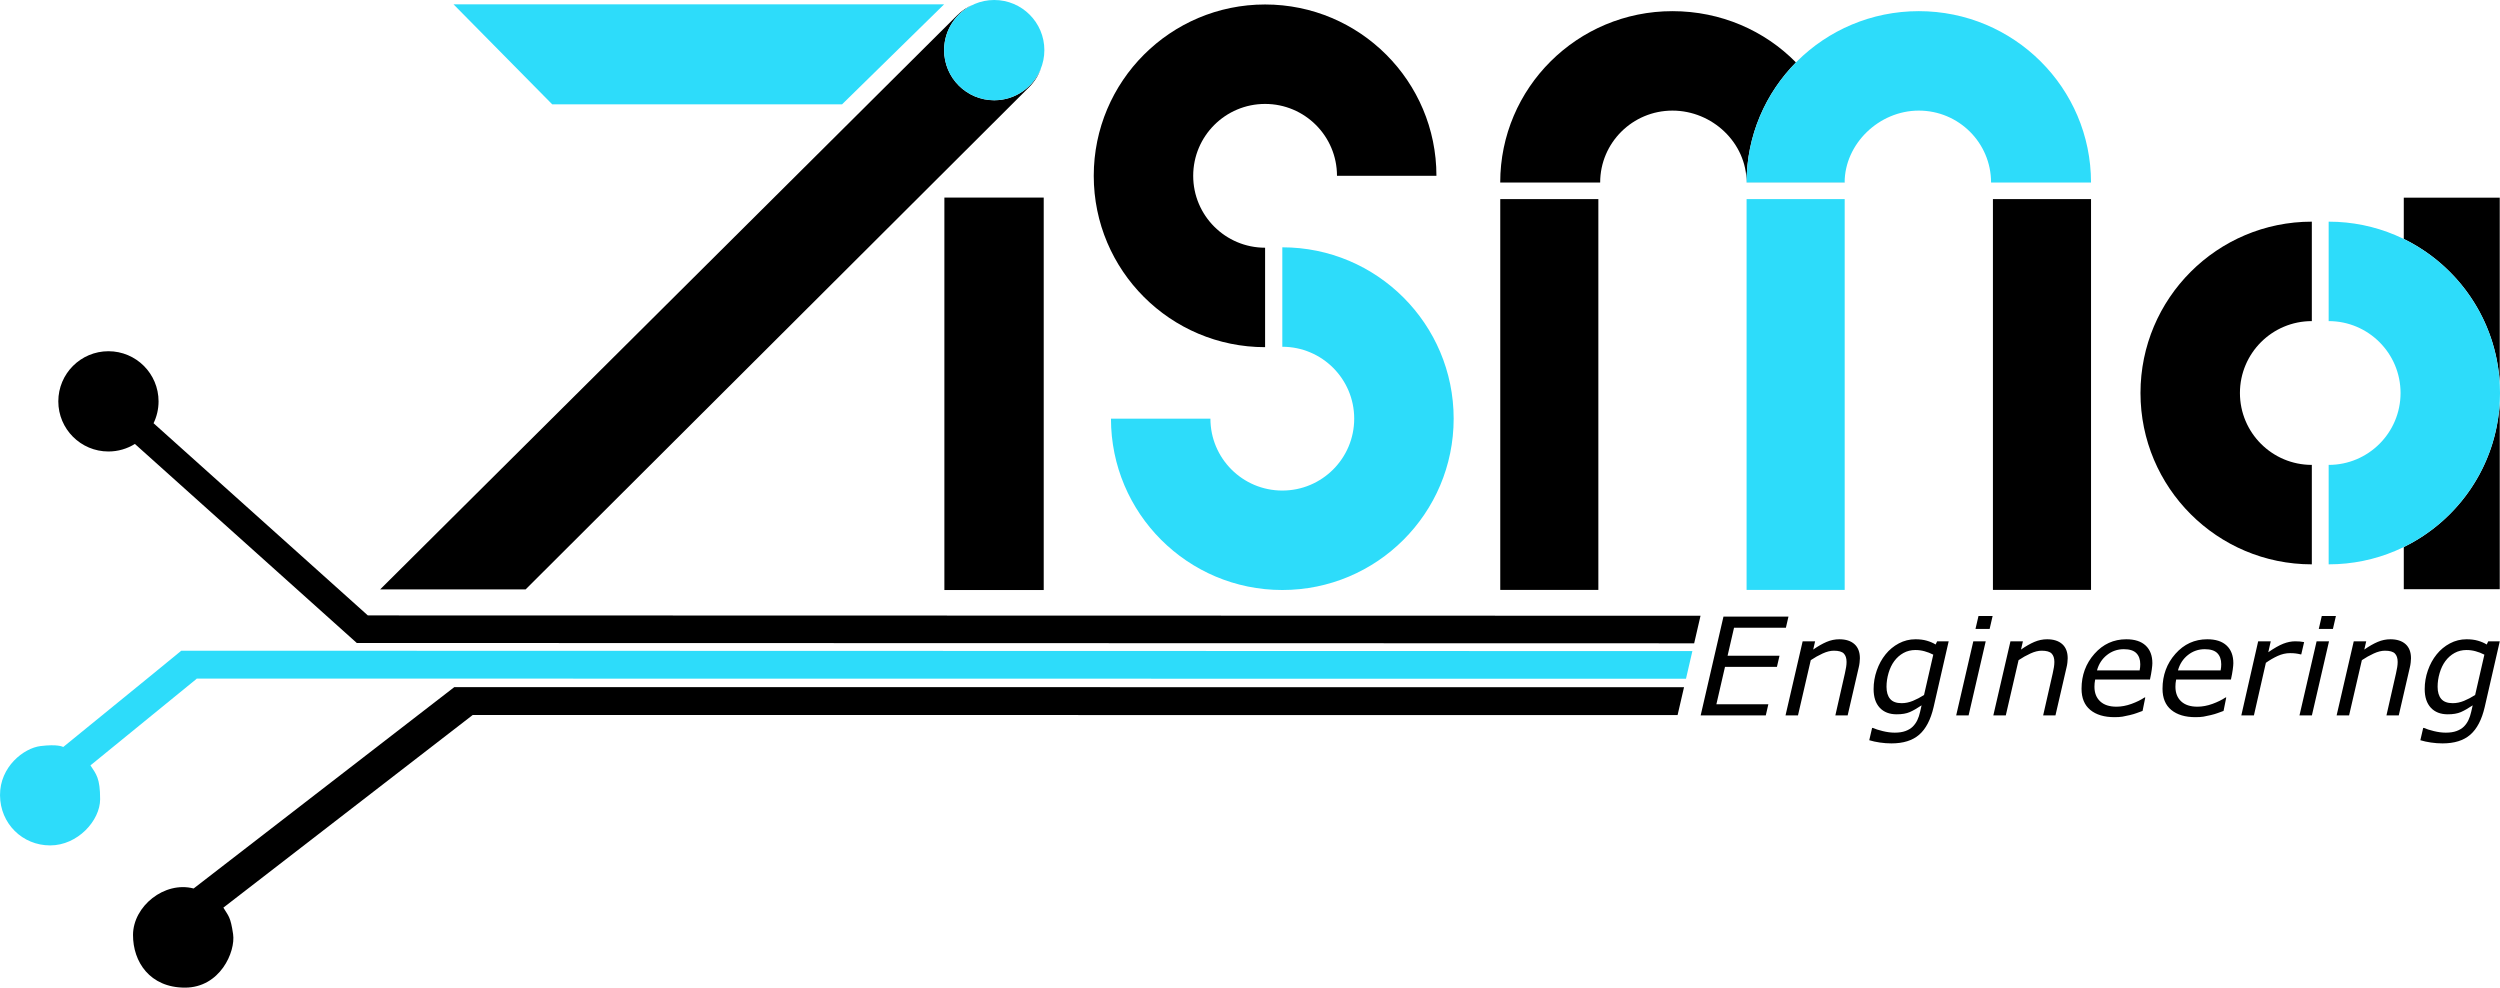 <?xml version="1.0" encoding="utf-8"?>
<!-- Generator: Adobe Illustrator 14.0.0, SVG Export Plug-In . SVG Version: 6.00 Build 43363)  -->
<!DOCTYPE svg PUBLIC "-//W3C//DTD SVG 1.1//EN" "http://www.w3.org/Graphics/SVG/1.1/DTD/svg11.dtd">
<svg version="1.1" id="Ebene_1" xmlns="http://www.w3.org/2000/svg" xmlns:xlink="http://www.w3.org/1999/xlink" x="0px" y="0px"
	 width="508.191px" height="200.762px" viewBox="0 0 508.191 200.762" enable-background="new 0 0 508.191 200.762"
	 xml:space="preserve">
<g>
	<path fill-rule="evenodd" clip-rule="evenodd" d="M77.27,119.816h29.571L209.178,17.738c1.123-1.119,1.929-2.438,2.422-3.846
		c-1.481,3.798-5.175,6.49-9.497,6.49c-5.628,0-10.191-4.563-10.191-10.192c0-4.063,2.38-7.571,5.821-9.208
		c-1.15,0.487-2.224,1.193-3.154,2.121C175.982,21.653,77.354,119.727,77.27,119.816L77.27,119.816z"/>
	<path fill-rule="evenodd" clip-rule="evenodd" fill="#2DDCFA" d="M202.103,0c5.628,0,10.191,4.562,10.191,10.19
		c0,5.629-4.563,10.192-10.191,10.192s-10.191-4.563-10.191-10.192C191.912,4.562,196.475,0,202.103,0L202.103,0z"/>
	<polygon fill-rule="evenodd" clip-rule="evenodd" fill="#2DDCFA" points="92.192,0.884 191.91,0.884 171.177,21.203 
		112.247,21.203 92.192,0.884 	"/>
	<path fill-rule="evenodd" clip-rule="evenodd" d="M22.042,71.396c5.627,0,10.189,4.563,10.189,10.191
		c0,1.593-0.366,3.1-1.017,4.443l43.558,39.072l270.905,0.066l-1.293,5.602l-271.857-0.066L66.28,125.1l0,0L27.421,90.244
		l0.001-0.002c-1.561,0.973-3.405,1.536-5.381,1.536c-5.627,0-10.188-4.563-10.188-10.191
		C11.853,75.959,16.415,71.396,22.042,71.396L22.042,71.396z"/>
	<path fill-rule="evenodd" clip-rule="evenodd" fill="#2DDCFA" d="M8.257,151.654c3.444-0.418,4.419,0.121,4.604,0.189
		l17.313-14.105l6.677-5.465l307.169,0.078l-1.299,5.625l-302.797-0.035l0.053,0.039l-21.591,17.604v-0.002
		c1.172,1.803,1.967,2.568,1.967,6.885c0,4.314-4.545,9.385-10.16,9.385c-5.616,0-10.153-4.412-10.191-10.191
		C-0.038,155.883,4.813,152.07,8.257,151.654L8.257,151.654z"/>
	<path fill-rule="evenodd" clip-rule="evenodd" d="M39.362,180.609l52.976-40.926l249.987,0.004l-1.31,5.668l-244.927-0.01
		L45.406,184.5c1.033,1.738,1.447,1.771,1.977,5.383c0.53,3.611-2.661,10.879-9.79,10.879s-10.578-5.25-10.554-10.725
		C27.064,184.203,33.443,179.061,39.362,180.609L39.362,180.609z"/>
	<polygon fill-rule="evenodd" clip-rule="evenodd" points="191.971,119.939 212.163,119.939 212.163,40.162 191.971,40.162 
		191.971,119.939 	"/>
	<path fill-rule="evenodd" clip-rule="evenodd" d="M242.549,35.74c0-8.071,6.542-14.614,14.615-14.614
		c8.071,0,14.614,6.543,14.614,14.614h20.215c0-19.235-15.593-34.829-34.829-34.829c-19.236,0-34.83,15.594-34.83,34.829
		c0,19.236,15.594,34.831,34.83,34.831V50.355C249.092,50.355,242.549,43.812,242.549,35.74L242.549,35.74z"/>
	<path fill-rule="evenodd" clip-rule="evenodd" fill="#2DDCFA" d="M275.278,85.103c0,8.072-6.544,14.615-14.615,14.615
		s-14.614-6.543-14.614-14.615h-20.216c0,19.237,15.594,34.831,34.83,34.831c19.236,0,34.831-15.594,34.831-34.831
		c0-19.236-15.595-34.829-34.831-34.829v20.215C268.734,70.489,275.278,77.032,275.278,85.103L275.278,85.103z"/>
	<polygon fill-rule="evenodd" clip-rule="evenodd" points="304.968,119.914 324.908,119.914 324.908,40.472 304.968,40.472 
		304.968,119.914 	"/>
	<polygon fill-rule="evenodd" clip-rule="evenodd" fill="#2DDCFA" points="355.04,119.914 374.981,119.914 374.981,40.472 
		355.04,40.472 355.04,119.914 	"/>
	<polygon fill-rule="evenodd" clip-rule="evenodd" points="405.115,119.912 425.057,119.912 425.057,40.471 405.115,40.471 
		405.115,119.912 	"/>
	<path fill-rule="evenodd" clip-rule="evenodd" d="M339.967,22.484c8.111,0,15.073,6.542,15.073,14.614h19.94
		c0-0.094-0.003-0.186-0.003-0.28c-0.002,0.092-0.004,0.184-0.005,0.276H355.04c0-9.507,3.831-18.121,10.036-24.405
		c-6.362-6.468-15.262-10.42-25.109-10.42c-19.335,0-35.008,15.594-35.008,34.83h20.317
		C325.276,29.028,331.854,22.484,339.967,22.484L339.967,22.484z"/>
	<path fill-rule="evenodd" clip-rule="evenodd" fill="#2DDCFA" d="M390.048,22.483c8.112,0,14.688,6.543,14.689,14.615h20.317
		c0-19.236-15.673-34.83-35.007-34.83s-35.008,15.59-35.008,34.826h19.933C374.981,29.265,381.935,22.483,390.048,22.483
		L390.048,22.483z"/>
	<path fill-rule="evenodd" clip-rule="evenodd" d="M469.941,45.058c-19.236,0-34.83,15.594-34.83,34.83
		c0,19.236,15.594,34.829,34.83,34.829V94.502c-8.072,0-14.615-6.543-14.615-14.614c0-8.072,6.543-14.615,14.615-14.615V45.058
		L469.941,45.058z"/>
	<path fill-rule="evenodd" clip-rule="evenodd" d="M488.633,40.183h19.506v37.782c-0.704-12.938-8.468-23.995-19.506-29.389V40.183
		L488.633,40.183z M508.139,81.81v37.963h-19.506v-8.576C499.671,105.805,507.435,94.748,508.139,81.81L508.139,81.81z"/>
	<path fill-rule="evenodd" clip-rule="evenodd" fill="#2DDCFA" d="M473.361,45.058c19.236,0,34.83,15.594,34.83,34.83
		c0,19.236-15.594,34.829-34.83,34.829V94.503c8.072,0,14.615-6.544,14.615-14.615c0-8.072-6.543-14.615-14.615-14.615V45.058
		L473.361,45.058z"/>
	<path d="M363.556,125.334l-0.525,2.266h-10.542l-1.313,5.693h10.556l-0.525,2.266H350.65l-1.75,7.6h10.565l-0.525,2.266h-13.235
		l4.637-20.09H363.556L363.556,125.334z M378.071,133.805c0,0.215-0.018,0.506-0.06,0.875c-0.041,0.367-0.096,0.695-0.17,0.971
		l-2.257,9.773h-2.501l1.947-8.57c0.107-0.479,0.189-0.895,0.244-1.248c0.056-0.35,0.088-0.705,0.088-1.055
		c0-0.756-0.188-1.326-0.562-1.709c-0.377-0.383-1.05-0.57-2.026-0.57c-0.686,0-1.441,0.188-2.271,0.566
		c-0.824,0.377-1.631,0.828-2.418,1.357l-2.598,11.229h-2.533l3.482-15.061h2.533l-0.388,1.678c0.968-0.678,1.87-1.193,2.714-1.553
		c0.838-0.359,1.708-0.539,2.597-0.539c1.317,0,2.34,0.332,3.076,0.99C377.703,131.602,378.071,132.557,378.071,133.805
		L378.071,133.805z M396.12,130.363l-3.066,13.379c-0.594,2.553-1.57,4.422-2.924,5.602c-1.354,1.184-3.238,1.771-5.647,1.771
		c-0.774,0-1.557-0.059-2.344-0.174c-0.788-0.115-1.506-0.271-2.164-0.471l0.58-2.504h0.138c0.502,0.225,1.184,0.447,2.04,0.652
		c0.857,0.209,1.663,0.314,2.423,0.314c0.856,0,1.584-0.111,2.184-0.332c0.603-0.221,1.096-0.52,1.482-0.898
		c0.377-0.377,0.687-0.818,0.927-1.316c0.238-0.502,0.428-1.064,0.561-1.682l0.304-1.326c-0.906,0.613-1.713,1.068-2.404,1.373
		c-0.694,0.299-1.579,0.451-2.661,0.451c-1.47,0-2.616-0.447-3.445-1.34c-0.829-0.898-1.243-2.156-1.243-3.787
		c0-1.303,0.216-2.57,0.645-3.795c0.429-1.229,1.022-2.316,1.792-3.27c0.746-0.926,1.644-1.666,2.693-2.225
		c1.05-0.557,2.18-0.838,3.376-0.838c0.866,0,1.641,0.098,2.321,0.295c0.677,0.197,1.271,0.451,1.778,0.77l0.313-0.65H396.12
		L396.12,130.363z M392.989,133.076c-0.581-0.299-1.175-0.529-1.786-0.695c-0.608-0.166-1.226-0.248-1.848-0.248
		c-0.889,0-1.695,0.197-2.422,0.598c-0.729,0.4-1.355,0.953-1.879,1.662c-0.493,0.67-0.88,1.471-1.157,2.41
		c-0.275,0.934-0.414,1.873-0.414,2.805c0,1.063,0.244,1.883,0.732,2.459c0.488,0.58,1.271,0.871,2.349,0.871
		c0.751,0,1.511-0.156,2.279-0.471c0.77-0.318,1.524-0.709,2.266-1.188L392.989,133.076L392.989,133.076z M405.051,125.225
		l-0.607,2.625h-2.875l0.609-2.625H405.051L405.051,125.225z M403.65,130.363l-3.481,15.061h-2.523l3.481-15.061H403.65
		L403.65,130.363z M420.313,133.805c0,0.215-0.018,0.506-0.059,0.875c-0.042,0.367-0.098,0.695-0.172,0.971l-2.257,9.773h-2.501
		l1.949-8.57c0.105-0.479,0.189-0.895,0.244-1.248c0.055-0.35,0.087-0.705,0.087-1.055c0-0.756-0.188-1.326-0.562-1.709
		c-0.377-0.383-1.051-0.57-2.026-0.57c-0.686,0-1.442,0.188-2.27,0.566c-0.825,0.377-1.632,0.828-2.419,1.357l-2.598,11.229h-2.533
		l3.482-15.061h2.533l-0.388,1.678c0.968-0.678,1.87-1.193,2.712-1.553c0.84-0.359,1.71-0.539,2.599-0.539
		c1.316,0,2.339,0.332,3.077,0.99C419.945,131.602,420.313,132.557,420.313,133.805L420.313,133.805z M434.94,136.277
		c0.046-0.264,0.079-0.479,0.097-0.658c0.02-0.18,0.028-0.379,0.028-0.594c0-0.963-0.267-1.715-0.797-2.254
		c-0.53-0.537-1.377-0.805-2.547-0.805c-1.289,0-2.431,0.396-3.427,1.184c-0.999,0.793-1.672,1.832-2.026,3.127H434.94
		L434.94,136.277z M429.829,145.783c-2.087,0-3.727-0.488-4.919-1.469c-1.188-0.98-1.782-2.414-1.782-4.303
		c0-2.762,0.875-5.129,2.62-7.102c1.745-1.975,3.906-2.961,6.48-2.961c1.713,0,3.021,0.424,3.933,1.275
		c0.907,0.852,1.363,2.045,1.363,3.584c0,0.271-0.037,0.695-0.115,1.279c-0.078,0.586-0.202,1.268-0.372,2.041H425.9
		c-0.051,0.258-0.092,0.516-0.115,0.764c-0.022,0.254-0.033,0.488-0.033,0.701c0,1.266,0.389,2.256,1.167,2.979
		c0.777,0.725,1.879,1.082,3.307,1.082c0.99,0,2.012-0.193,3.067-0.574c1.05-0.387,1.934-0.82,2.647-1.305h0.147l-0.554,2.74
		c-0.45,0.162-0.855,0.311-1.215,0.443c-0.363,0.139-0.819,0.271-1.382,0.404c-0.557,0.135-1.054,0.24-1.482,0.314
		C431.021,145.746,430.479,145.783,429.829,145.783L429.829,145.783z M451.401,136.277c0.046-0.264,0.078-0.479,0.097-0.658
		s0.027-0.379,0.027-0.594c0-0.963-0.267-1.715-0.796-2.254c-0.53-0.537-1.378-0.805-2.547-0.805c-1.29,0-2.432,0.396-3.427,1.184
		c-0.999,0.793-1.673,1.832-2.026,3.127H451.401L451.401,136.277z M446.289,145.783c-2.087,0-3.726-0.488-4.919-1.469
		c-1.188-0.98-1.781-2.414-1.781-4.303c0-2.762,0.874-5.129,2.619-7.102c1.746-1.975,3.906-2.961,6.48-2.961
		c1.713,0,3.021,0.424,3.933,1.275c0.908,0.852,1.363,2.045,1.363,3.584c0,0.271-0.036,0.695-0.115,1.279
		c-0.077,0.586-0.201,1.268-0.373,2.041H442.36c-0.051,0.258-0.092,0.516-0.115,0.764c-0.022,0.254-0.031,0.488-0.031,0.701
		c0,1.266,0.387,2.256,1.165,2.979c0.777,0.725,1.879,1.082,3.307,1.082c0.99,0,2.012-0.193,3.067-0.574
		c1.05-0.387,1.934-0.82,2.647-1.305h0.147l-0.552,2.74c-0.453,0.162-0.857,0.311-1.217,0.443c-0.363,0.139-0.82,0.271-1.382,0.404
		c-0.557,0.135-1.054,0.24-1.483,0.314C447.481,145.746,446.938,145.783,446.289,145.783L446.289,145.783z M467.793,133.018h-0.139
		c-0.358-0.088-0.695-0.152-1.004-0.189c-0.313-0.041-0.69-0.061-1.129-0.061c-0.847,0-1.689,0.189-2.523,0.57
		c-0.833,0.383-1.635,0.85-2.399,1.393l-2.432,10.693h-2.561l3.426-15.061h2.557l-0.502,2.221c1.201-0.834,2.22-1.41,3.054-1.736
		c0.834-0.322,1.635-0.484,2.403-0.484c0.442,0,0.765,0.01,0.963,0.033s0.488,0.064,0.865,0.129L467.793,133.018L467.793,133.018z
		 M474.835,125.225l-0.608,2.625h-2.874l0.608-2.625H474.835L474.835,125.225z M473.435,130.363l-3.482,15.061h-2.523l3.481-15.061
		H473.435L473.435,130.363z M490.098,133.805c0,0.215-0.02,0.506-0.06,0.875c-0.043,0.367-0.098,0.695-0.171,0.971l-2.257,9.773
		h-2.501l1.948-8.57c0.106-0.479,0.189-0.895,0.244-1.248c0.055-0.35,0.088-0.705,0.088-1.055c0-0.756-0.189-1.326-0.563-1.709
		c-0.378-0.383-1.05-0.57-2.026-0.57c-0.687,0-1.441,0.188-2.271,0.566c-0.825,0.377-1.631,0.828-2.418,1.357l-2.598,11.229h-2.533
		l3.482-15.061h2.532l-0.387,1.678c0.969-0.678,1.87-1.193,2.713-1.553c0.838-0.359,1.709-0.539,2.599-0.539
		c1.315,0,2.339,0.332,3.075,0.99C489.729,131.602,490.098,132.557,490.098,133.805L490.098,133.805z M508.146,130.363
		l-3.067,13.379c-0.595,2.553-1.57,4.422-2.925,5.602c-1.354,1.184-3.236,1.771-5.646,1.771c-0.774,0-1.558-0.059-2.346-0.174
		c-0.786-0.115-1.505-0.271-2.163-0.471l0.579-2.504h0.139c0.502,0.225,1.184,0.447,2.041,0.652
		c0.855,0.209,1.661,0.314,2.422,0.314c0.856,0,1.585-0.111,2.183-0.332c0.604-0.221,1.097-0.52,1.483-0.898
		c0.378-0.377,0.686-0.818,0.926-1.316c0.239-0.502,0.428-1.064,0.563-1.682l0.304-1.326c-0.908,0.613-1.714,1.068-2.404,1.373
		c-0.696,0.299-1.58,0.451-2.662,0.451c-1.47,0-2.615-0.447-3.444-1.34c-0.83-0.898-1.244-2.156-1.244-3.787
		c0-1.303,0.217-2.57,0.645-3.795c0.429-1.229,1.022-2.316,1.792-3.27c0.745-0.926,1.644-1.666,2.693-2.225
		c1.051-0.557,2.179-0.838,3.377-0.838c0.865,0,1.639,0.098,2.32,0.295c0.678,0.197,1.271,0.451,1.777,0.77l0.314-0.65H508.146
		L508.146,130.363z M505.015,133.076c-0.58-0.299-1.174-0.529-1.787-0.695c-0.608-0.166-1.226-0.248-1.847-0.248
		c-0.889,0-1.695,0.197-2.422,0.598c-0.729,0.4-1.354,0.953-1.88,1.662c-0.492,0.67-0.88,1.471-1.155,2.41
		c-0.277,0.934-0.415,1.873-0.415,2.805c0,1.063,0.244,1.883,0.731,2.459c0.489,0.58,1.271,0.871,2.35,0.871
		c0.751,0,1.511-0.156,2.279-0.471c0.77-0.318,1.524-0.709,2.267-1.188L505.015,133.076L505.015,133.076z"/>
</g>
</svg>
